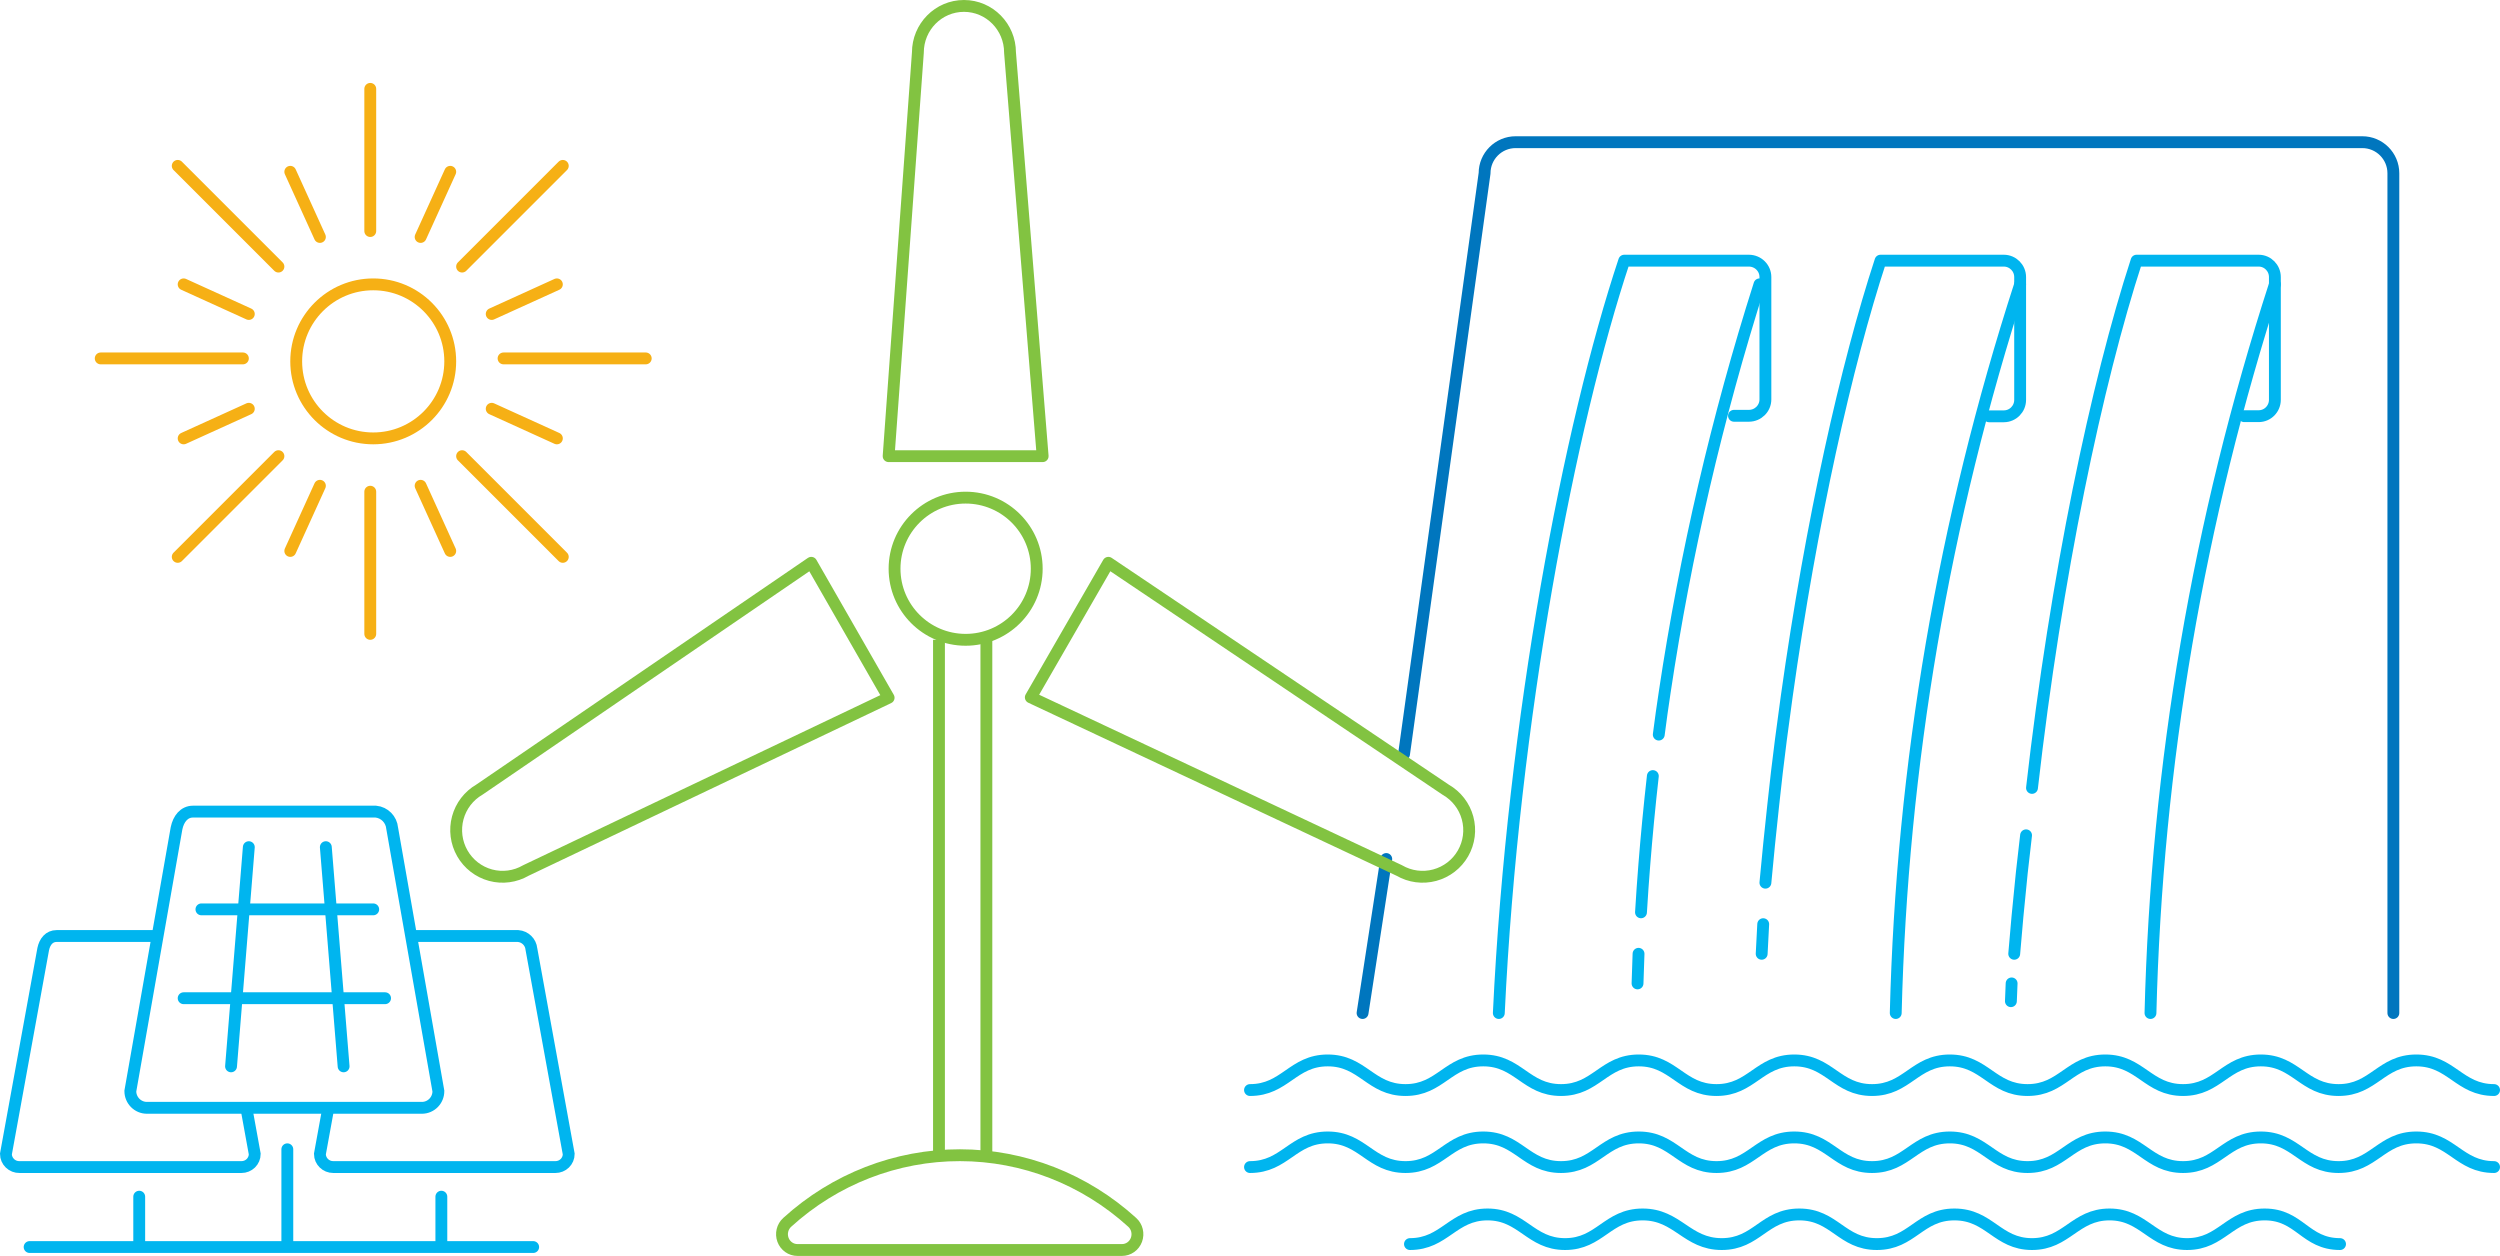 <?xml version="1.0" encoding="UTF-8"?>
<svg width="422px" height="212px" viewBox="0 0 422 212" version="1.1" xmlns="http://www.w3.org/2000/svg" xmlns:xlink="http://www.w3.org/1999/xlink">
    <title>Group 2</title>
    <g id="My-Clean-Energy" stroke="none" stroke-width="1" fill="none" fill-rule="evenodd">
        <g id="my-clean-energy-01-marketing-enrolled-desktop" transform="translate(-256, -1165)" stroke-width="2">
            <g id="Group" transform="translate(257, 1166)">
                <circle id="Oval" stroke="#F6B015" cx="62" cy="60" r="13"></circle>
                <line x1="61.5" y1="38" x2="61.5" y2="14" id="Path" stroke="#F6B015" stroke-linecap="round"></line>
                <line x1="61.5" y1="106" x2="61.5" y2="82" id="Path" stroke="#F6B015" stroke-linecap="round"></line>
                <line x1="40" y1="59.5" x2="16" y2="59.5" id="Path" stroke="#F6B015" stroke-linecap="round"></line>
                <line x1="108" y1="59.5" x2="84" y2="59.5" id="Path" stroke="#F6B015" stroke-linecap="round"></line>
                <line x1="77" y1="44" x2="94" y2="27" id="Path" stroke="#F6B015" stroke-linecap="round"></line>
                <line x1="29" y1="93" x2="46" y2="76" id="Path" stroke="#F6B015" stroke-linecap="round"></line>
                <line x1="46" y1="44" x2="29" y2="27" id="Path" stroke="#F6B015" stroke-linecap="round"></line>
                <line x1="94" y1="93" x2="77" y2="76" id="Path" stroke="#F6B015" stroke-linecap="round"></line>
                <line x1="70" y1="39" x2="75" y2="28" id="Path" stroke="#F6B015" stroke-linecap="round"></line>
                <line x1="48" y1="92" x2="53" y2="81" id="Path" stroke="#F6B015" stroke-linecap="round"></line>
                <line x1="41" y1="52" x2="30" y2="47" id="Path" stroke="#F6B015" stroke-linecap="round"></line>
                <line x1="93" y1="73" x2="82" y2="68" id="Path" stroke="#F6B015" stroke-linecap="round"></line>
                <line x1="53" y1="39" x2="48" y2="28" id="Path" stroke="#F6B015" stroke-linecap="round"></line>
                <line x1="75" y1="92" x2="70" y2="81" id="Path" stroke="#F6B015" stroke-linecap="round"></line>
                <line x1="41" y1="68" x2="30" y2="73" id="Path" stroke="#F6B015" stroke-linecap="round"></line>
                <line x1="93" y1="47" x2="82" y2="52" id="Path" stroke="#F6B015" stroke-linecap="round"></line>
                <line x1="157.5" y1="194" x2="157.5" y2="107" id="Path" stroke="#82C341" stroke-linejoin="round"></line>
                <line x1="165.5" y1="107" x2="165.5" y2="194" id="Path" stroke="#82C341" stroke-linejoin="round"></line>
                <path d="M161.046,194 C150.296,193.987 139.917,198.02 131.882,205.333 C131.068,206.068 130.785,207.242 131.17,208.281 C131.555,209.319 132.529,210.004 133.613,210 L188.387,210 C189.471,210.004 190.445,209.319 190.83,208.281 C191.215,207.242 190.932,206.068 190.118,205.333 C182.105,198.044 171.763,194.012 161.046,194 L161.046,194 Z" id="Path" stroke="#82C341" stroke-linecap="round" stroke-linejoin="round"></path>
                <path d="M175,76 L149,76 L153.938,7.872 C153.938,3.524 157.42,0 161.715,0 L161.715,0 C166.01,0 169.492,3.524 169.492,7.872 L175,76 Z" id="Path" stroke="#82C341" stroke-linecap="round" stroke-linejoin="round"></path>
                <path d="M135.94,94 L149,116.778 L87.761,145.941 C85.957,146.99 83.812,147.274 81.8,146.729 C79.788,146.184 78.075,144.856 77.039,143.038 L77.039,143.038 C76.005,141.224 75.729,139.072 76.273,137.054 C76.817,135.037 78.135,133.319 79.938,132.279 L135.94,94 Z" id="Path" stroke="#82C341" stroke-linecap="round" stroke-linejoin="round"></path>
                <circle id="Oval" stroke="#82C341" stroke-linejoin="round" cx="162" cy="95" r="12"></circle>
                <path d="M40.544,185.795 L42,193.803 C41.997,194.389 41.758,194.95 41.338,195.362 C40.917,195.774 40.348,196.003 39.757,196 L2.282,196 C1.685,196.01 1.109,195.784 0.68,195.372 C0.252,194.959 0.007,194.395 0,193.803 L6.296,159.197 C6.558,157.962 7.306,157 8.552,157 L25.433,157" id="Path" stroke="#00B5EF"></path>
                <path d="M69.091,157 L86.456,157 C87.643,157.096 88.589,158.022 88.7,159.197 L95,193.803 C94.997,194.389 94.758,194.95 94.337,195.362 C93.916,195.774 93.347,196.003 92.756,196 L55.258,196 C54.023,196.007 53.014,195.026 53,193.803 L54.457,185.808" id="Path" stroke="#00B5EF"></path>
                <path d="M31.582,136 L62.431,136 C63.904,136.14 65.069,137.324 65.2,138.816 L73,183.184 C73,184.734 71.762,185.993 70.231,186 L23.782,186 C22.249,185.993 21.007,184.736 21,183.184 L28.8,138.816 C29.125,137.237 30.074,136 31.582,136 Z" id="Path" stroke="#00B5EF"></path>
                <line x1="4" y1="209.5" x2="89" y2="209.5" id="Path" stroke="#00B5EF" fill="#FFFFFF" fill-rule="nonzero" stroke-linecap="round"></line>
                <line x1="47.5" y1="209" x2="47.5" y2="193" id="Path" stroke="#00B5EF" fill="#FFFFFF" fill-rule="nonzero" stroke-linecap="round"></line>
                <line x1="73.5" y1="209" x2="73.5" y2="201" id="Path" stroke="#00B5EF" fill="#FFFFFF" fill-rule="nonzero" stroke-linecap="round"></line>
                <line x1="22.5" y1="209" x2="22.5" y2="201" id="Path" stroke="#00B5EF" fill="#FFFFFF" fill-rule="nonzero" stroke-linecap="round"></line>
                <line x1="38" y1="179" x2="41" y2="142" id="Path" stroke="#00B5EF" fill="#FFFFFF" fill-rule="nonzero" stroke-linecap="round"></line>
                <line x1="57" y1="179" x2="54" y2="142" id="Path" stroke="#00B5EF" fill="#FFFFFF" fill-rule="nonzero" stroke-linecap="round"></line>
                <line x1="33" y1="152.5" x2="62" y2="152.5" id="Path" stroke="#00B5EF" fill="#FFFFFF" fill-rule="nonzero" stroke-linecap="round"></line>
                <line x1="30" y1="167.5" x2="64" y2="167.5" id="Path" stroke="#00B5EF" fill="#FFFFFF" fill-rule="nonzero" stroke-linecap="round"></line>
                <line x1="338.56" y1="165" x2="338.44" y2="168" id="Path" stroke="#00B5EF" stroke-linecap="round" stroke-linejoin="round"></line>
                <path d="M341,140 C340.756,142.089 340.511,144.191 340.282,146.293 C340.023,148.743 339.779,151.219 339.55,153.694 C339.356,155.792 339.173,157.894 339,160" id="Path" stroke="#00B5EF" stroke-linecap="round" stroke-linejoin="round"></path>
                <path d="M377.812,69.25 L380.276,69.25 C381.783,69.243 383,68.005 383,66.48 L383,45.769 C383,44.245 381.783,43.007 380.276,43 C380.276,43 362.117,43 359.653,43 C352.973,63.501 346.073,96.143 342,132" id="Path" stroke="#00B5EF" stroke-linecap="round" stroke-linejoin="round"></path>
                <path d="M383,47 C370.111,86.782 363.039,128.207 362,170" id="Path" stroke="#00B5EF" stroke-linecap="round"></path>
                <path d="M296.63,155 C296.53,156.662 296.45,158.338 296.37,160" id="Path" stroke="#00B5EF" stroke-linecap="round" stroke-linejoin="round"></path>
                <path d="M334.753,69.273 L337.252,69.273 C338.772,69.266 340,68.027 340,66.501 L340,45.772 C340,44.246 338.772,43.007 337.252,43 C337.252,43 318.932,43 316.432,43 C310.688,60.524 304.76,86.889 300.599,116.564 C300.258,118.981 299.931,121.412 299.617,123.855 C299.146,127.533 298.701,131.264 298.309,135.021 C297.837,139.321 297.401,143.647 297,148" id="Path" stroke="#00B5EF" stroke-linecap="round" stroke-linejoin="round"></path>
                <path d="M340,47 C327.111,86.782 320.039,128.207 319,170" id="Path" stroke="#00B5EF" stroke-linecap="round"></path>
                <path d="M291.694,69.186 L294.221,69.186 C295.758,69.178 297,67.944 297,66.423 L297,45.763 C297,44.242 295.758,43.007 294.221,43 C294.221,43 275.697,43 273.17,43 C263.988,70.586 254.368,120.247 252,170" id="Path" stroke="#00B5EF" stroke-linecap="round" stroke-linejoin="round"></path>
                <path d="M275.585,160 C275.525,161.65 275.465,163.325 275.415,165" id="Path" stroke="#00B5EF" stroke-linecap="round"></path>
                <path d="M278,130 C277.712,132.522 277.45,135.083 277.2,137.658 C276.95,140.232 276.762,142.492 276.562,144.948 C276.363,147.404 276.163,150.294 276,153" id="Path" stroke="#00B5EF" stroke-linecap="round"></path>
                <path d="M296,47 C288.859,69.462 283.511,92.468 280.009,115.797 C279.647,118.167 279.311,120.577 279,123" id="Path" stroke="#00B5EF" stroke-linecap="round"></path>
                <path d="M394,209 C388.082,209 387.192,204 381.275,204 C375.357,204 374.048,209 368.182,209 C362.317,209 360.943,204 355.09,204 C349.238,204 347.85,209 341.998,209 C336.146,209 334.824,204 328.906,204 C322.989,204 321.732,209 315.814,209 C309.897,209 308.64,204 302.722,204 C296.805,204 295.548,209 289.63,209 C283.712,209 282.194,204 276.276,204 C270.359,204 269.049,209 263.184,209 C257.319,209 255.944,204 250.092,204 C244.24,204 242.852,209 237,209" id="Path" stroke="#00B5EF" stroke-linecap="round"></path>
                <path d="M420,196 C414.107,196 412.794,191 406.875,191 C400.956,191 399.656,196 393.75,196 C387.844,196 386.531,191 380.625,191 C374.719,191 373.406,196 367.5,196 L367.5,196 C361.594,196 360.281,191 354.375,191 C348.469,191 347.156,196 341.25,196 C335.344,196 334.031,191 328.125,191 C322.219,191 320.906,196 315,196 C309.094,196 307.781,191 301.875,191 C295.969,191 294.656,196 288.75,196 C282.844,196 281.531,191 275.625,191 C269.719,191 268.406,196 262.5,196 C256.594,196 255.281,191 249.375,191 C243.469,191 242.156,196 236.25,196 C230.344,196 229.031,191 223.125,191 C217.219,191 215.906,196 210,196" id="Path" stroke="#00B5EF" stroke-linecap="round"></path>
                <path d="M420,183 C414.107,183 412.794,178 406.875,178 C400.956,178 399.656,183 393.75,183 C387.844,183 386.531,178 380.625,178 C374.719,178 373.406,183 367.5,183 L367.5,183 C361.594,183 360.281,178 354.375,178 C348.469,178 347.156,183 341.25,183 C335.344,183 334.031,178 328.125,178 C322.219,178 320.906,183 315,183 C309.094,183 307.781,178 301.875,178 C295.969,178 294.656,183 288.75,183 C282.844,183 281.531,178 275.625,178 C269.719,178 268.406,183 262.5,183 C256.594,183 255.281,178 249.375,178 C243.469,178 242.156,183 236.25,183 C230.344,183 229.031,178 223.125,178 C217.219,178 215.906,183 210,183" id="Path" stroke="#00B5EF" stroke-linecap="round"></path>
                <line x1="233" y1="144" x2="229" y2="170" id="Path" stroke="#0076BE" stroke-linecap="round" stroke-linejoin="round"></line>
                <path d="M403,170 L403,28.25 C403,25.351 400.652,23 397.755,23 L254.841,23 C251.945,23 249.597,25.351 249.597,28.25 L236,126.307" id="Path" stroke="#0076BE" stroke-linecap="round" stroke-linejoin="round"></path>
                <path d="M186.094,94 L173,116.714 L235.196,145.938 C237.005,146.989 239.159,147.274 241.179,146.73 C243.2,146.187 244.92,144.86 245.959,143.043 L245.959,143.043 C246.995,141.235 247.271,139.089 246.726,137.077 C246.181,135.065 244.859,133.352 243.052,132.315 L186.094,94 Z" id="Path" stroke="#82C341" stroke-linecap="round" stroke-linejoin="round"></path>
            </g>
        </g>
    </g>
</svg>